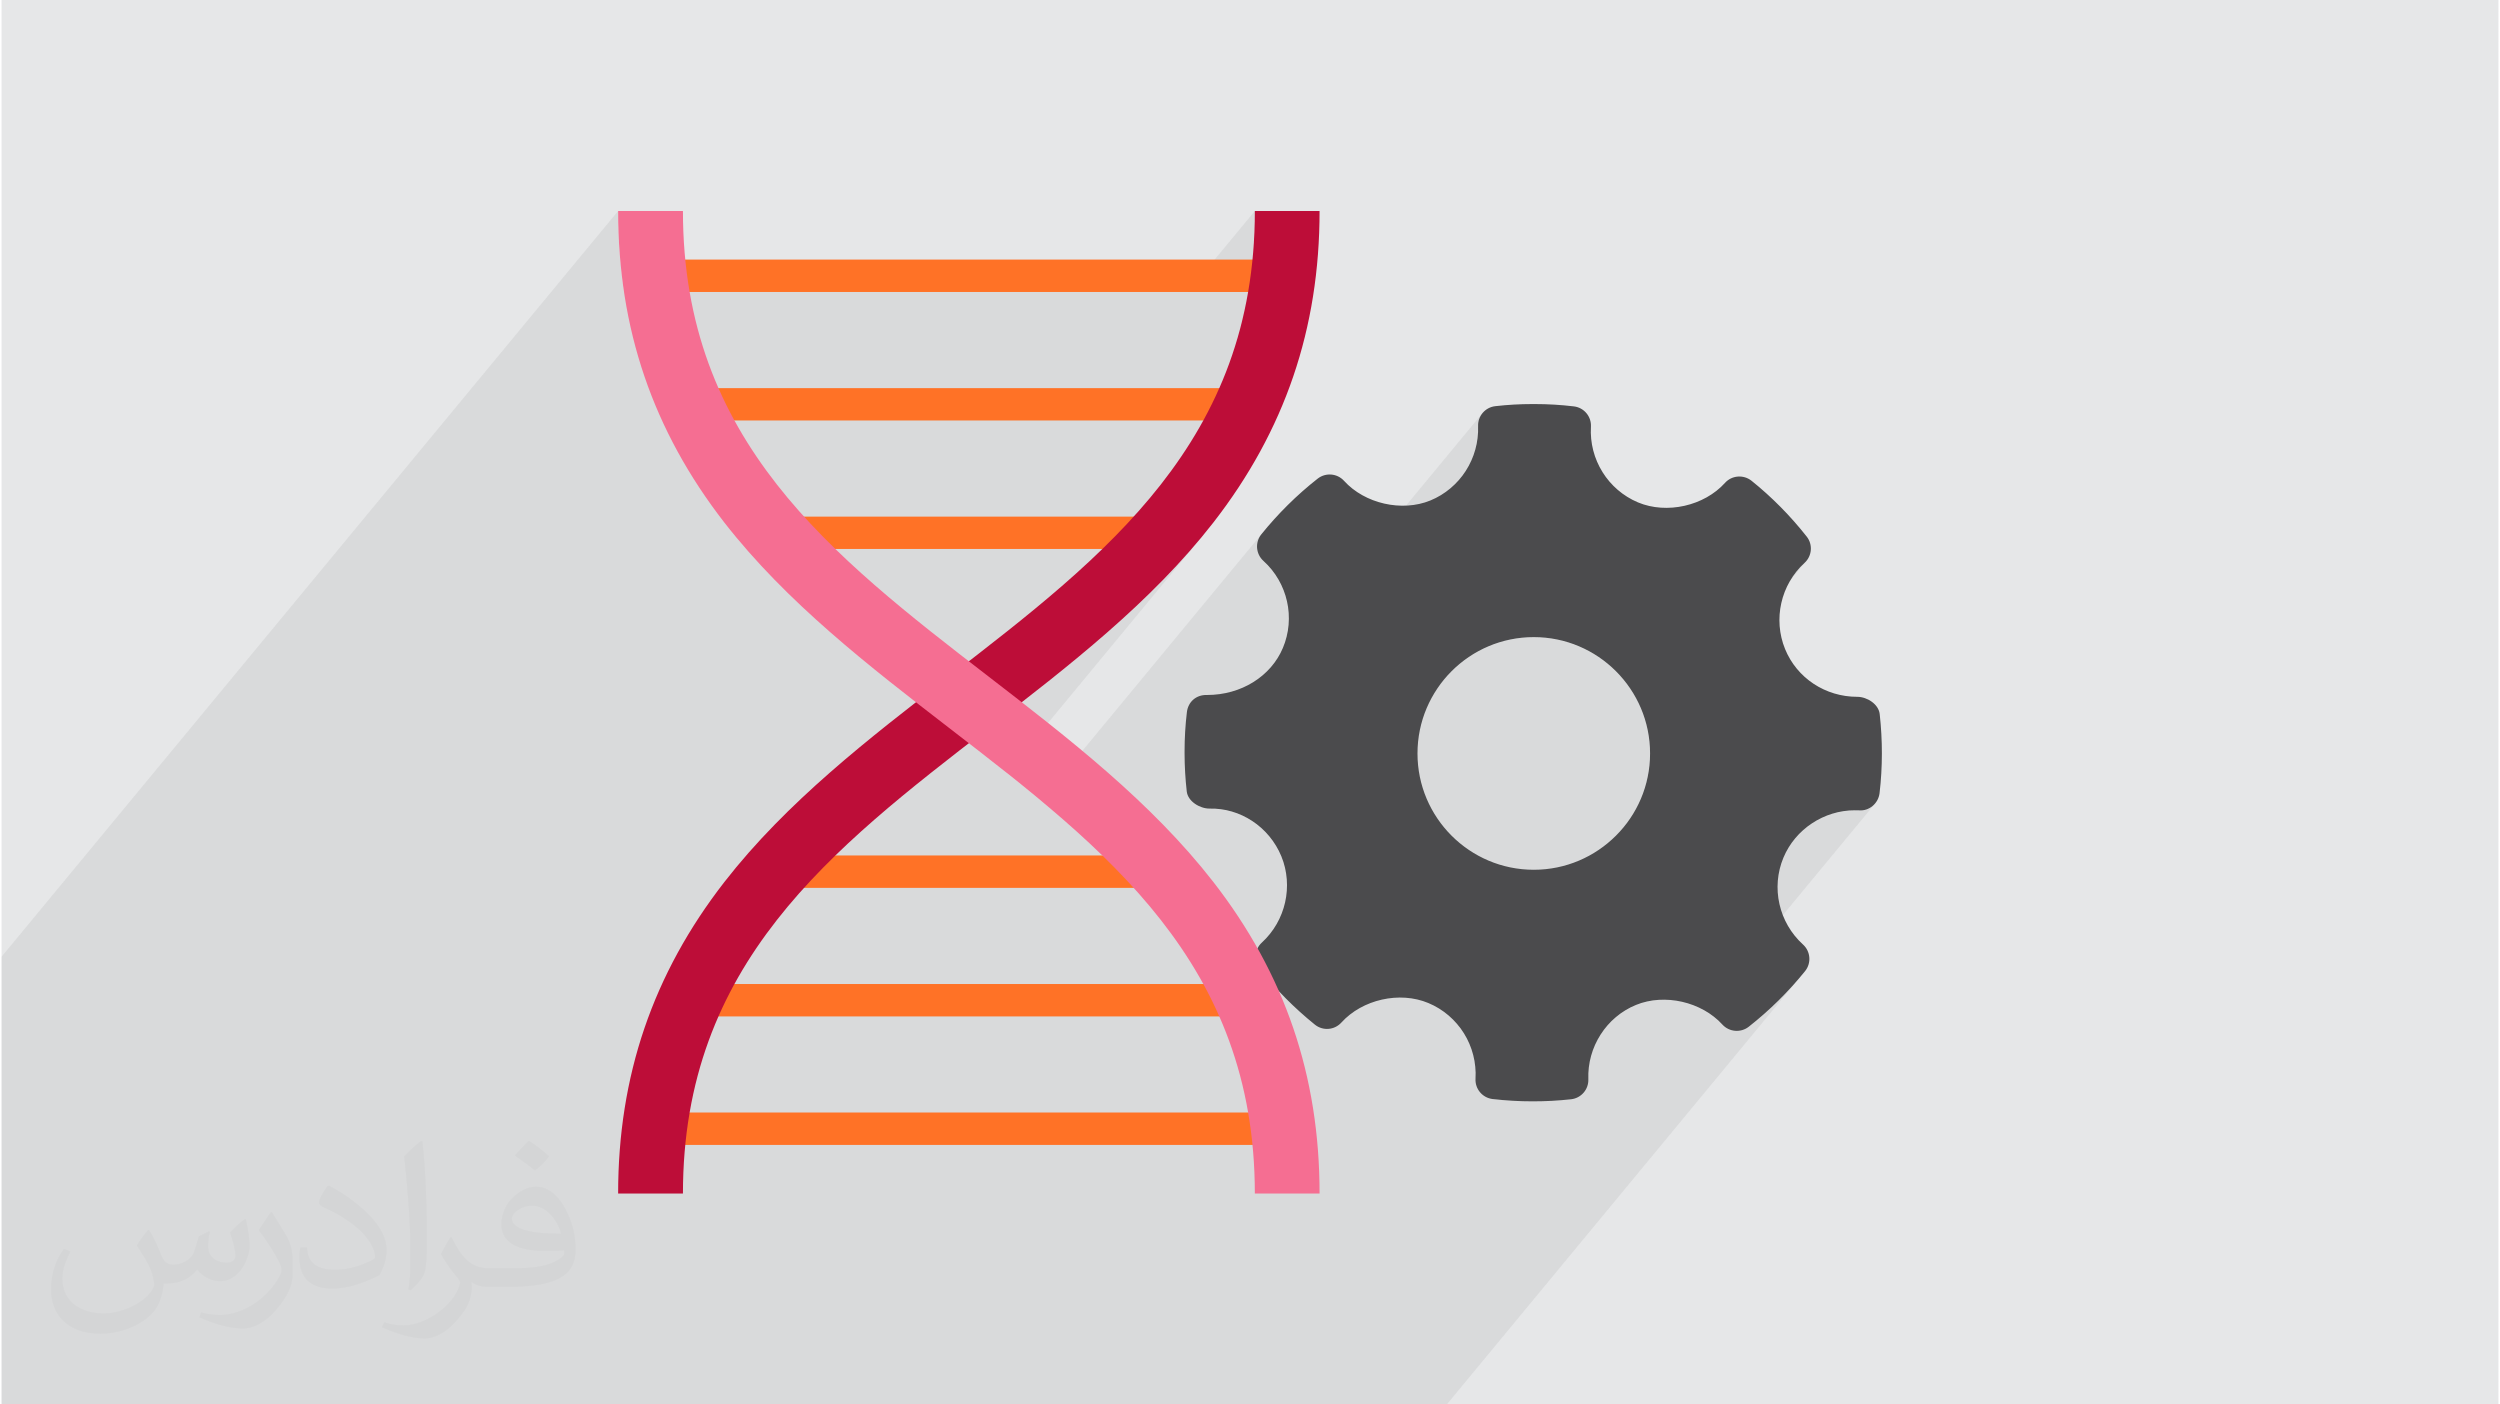 <?xml version="1.0" encoding="UTF-8"?>
<!DOCTYPE svg PUBLIC "-//W3C//DTD SVG 1.0//EN" "http://www.w3.org/TR/2001/REC-SVG-20010904/DTD/svg10.dtd">
<!-- Creator: CorelDRAW 2017 -->
<svg xmlns="http://www.w3.org/2000/svg" xml:space="preserve" width="356px" height="200px" version="1.0" style="shape-rendering:geometricPrecision; text-rendering:geometricPrecision; image-rendering:optimizeQuality; fill-rule:evenodd; clip-rule:evenodd"
viewBox="0 0 35600 20025"
 xmlns:xlink="http://www.w3.org/1999/xlink">
 <defs>
  <style type="text/css">
   <![CDATA[
    .fil3 {fill:#4B4B4D}
    .fil0 {fill:#E6E7E8}
    .fil5 {fill:#BD0D38;fill-rule:nonzero}
    .fil6 {fill:#F56E92;fill-rule:nonzero}
    .fil4 {fill:#FF7226;fill-rule:nonzero}
    .fil1 {fill:#373435;fill-opacity:0.031}
    .fil2 {fill:#373435;fill-opacity:0.078}
   ]]>
  </style>
 </defs>
 <g id="Layer_x0020_1">
  <g id="_1636583812784">
   <path class="fil0" d="M0 0l35600 0 0 20025 -35600 0 0 -20025z"/>
   <path class="fil1" d="M2102 17538c67,103 111,202 155,311 31,64 48,183 198,183 44,0 107,-14 163,-45 63,-33 111,-82 135,-159l61 -201 145 -72 10 10c-19,76 -24,148 -24,206 0,169 145,233 262,233 68,0 128,-33 128,-95 0,-81 -34,-216 -78,-338 68,-68 136,-136 214,-191l12 6c34,144 53,286 53,381 0,92 -41,195 -75,263 -70,132 -194,237 -344,237 -114,0 -240,-57 -327,-163l-5 0c-83,101 -209,194 -412,194l-63 0c-10,134 -39,229 -82,313 -122,237 -480,404 -817,404 -470,0 -705,-272 -705,-632 0,-223 72,-431 184,-577l92 37c-70,134 -116,261 -116,385 0,338 274,499 591,499 293,0 657,-188 722,-404 -24,-237 -114,-348 -250,-565 42,-72 95,-144 160,-220l13 0 0 0 0 0zm5414 -1273c99,62 196,136 290,221 -53,74 -118,142 -201,201 -94,-76 -189,-142 -286,-212 66,-74 131,-146 197,-210zm51 925c-160,0 -291,105 -291,183 0,167 320,219 702,217 -48,-196 -215,-400 -411,-400zm-359 894c208,0 390,-6 528,-41 155,-39 286,-118 286,-171 0,-15 0,-31 -5,-46 -87,9 -186,9 -274,9 -281,0 -496,-64 -581,-223 -22,-43 -36,-93 -36,-148 0,-153 65,-303 181,-406 97,-84 204,-138 313,-138 196,0 354,159 463,408 60,136 101,292 101,490 0,132 -36,243 -118,326 -153,148 -434,204 -865,204l-197 0 0 0 -51 0c-106,0 -184,-19 -244,-66l-10 0c2,24 5,49 5,72 0,97 -32,220 -97,319 -192,286 -400,410 -579,410 -182,0 -405,-70 -606,-161l36 -70c66,27 155,45 279,45 325,0 751,-313 804,-617 -12,-25 -33,-58 -65,-93 -94,-113 -155,-208 -211,-307 49,-95 92,-171 134,-239l16 -2c139,282 265,445 546,445l43 0 0 0 204 0 0 0 0 0zm-1406 299c24,-130 26,-276 26,-412l0 -202c0,-377 -48,-925 -87,-1281 68,-75 163,-161 238,-219l21 6c51,449 64,971 64,1450 0,126 -5,250 -17,340 -8,114 -73,200 -214,332l-31 -14 0 0 0 0zm-1447 -596c7,177 94,317 397,317 189,0 349,-49 526,-133 31,-15 48,-33 48,-50 0,-111 -84,-257 -228,-391 -138,-126 -322,-237 -494,-311 -58,-25 -77,-52 -77,-76 0,-52 68,-159 123,-235l20 -2c196,103 416,255 579,426 148,157 240,315 240,488 0,128 -39,250 -102,361 -216,109 -446,191 -674,191 -276,0 -465,-129 -465,-434 0,-33 0,-85 12,-151l95 0 0 0 0 0zm-500 -502l172 278c63,103 121,214 121,391l0 227c0,183 -117,379 -306,572 -147,132 -278,188 -399,188 -180,0 -386,-56 -623,-159l26 -70c76,21 163,37 270,37 341,-2 690,-251 850,-556 19,-35 27,-68 27,-91 0,-35 -20,-74 -34,-109 -87,-165 -184,-315 -291,-453 56,-88 111,-173 172,-257l15 2 0 0 0 0z"/>
   <path class="fil2" d="M25590 8149l-2089 2528 -6 -104 -25 -164 -41 -159 -56 -152 -70 -145 -83 -137 -95 -128 -107 -118 -118 -107 -128 -95 -136 -83 -145 -70 -153 -56 -158 -41 -165 -25 -169 -9 -170 9 -164 25 -159 41 -152 56 -145 70 -137 83 -127 95 -118 107 -107 118 -2260 2734 -8 -51 -52 -161 -76 -152 -97 -135 -113 -118 -129 -99 -140 -79 -150 -56 -157 -34 -161 -8 -54 -5 -55 -14 -53 -22 -49 -29 -29 -25 3793 -4588 99 -133 79 -145 57 -157 33 -165 7 -171 3 -53 13 -50 22 -46 29 -41 -4244 5133 0 -5 -1 -20 1222 -1478 97 -131 76 -147 54 -163 27 -167 1 -168 -24 -165 -49 -160 -72 -151 -97 -140 -118 -126 -36 -40 -27 -44 -18 -49 -9 -50 1 -51 10 -50 20 -49 29 -45 -3139 3798 -78 -65 -200 -163 -204 -163 -8 -7 2775 -3357 -176 206 -182 201 -187 197 -192 192 -196 189 -201 184 -203 182 -207 178 -209 175 -212 174 -212 170 -214 169 -214 168 -214 166 -13 10 1980 -2396 -284 0 1515 -1832 -353 0 66 -121 110 -223 102 -230 92 -237 83 -244 73 -251 22 -93 358 -433 -266 0 42 -275 29 -284 19 -293 6 -303 -955 1155 -7666 0 0 -462 -374 453 -12 -76 -19 -149 -16 -150 -13 -152 -10 -153 -7 -154 -5 -155 -1 -157 -8791 10633 0 1246 0 462 0 2190 0 462 0 1916 0 108 862 0 382 0 2556 0 342 0 5 0 556 0 223 0 158 0 57 0 199 0 183 0 11 0 154 0 199 0 211 0 4 0 69 0 133 0 582 0 342 0 477 0 342 0 632 0 60 0 427 0 27 0 157 0 57 0 22 0 90 0 152 0 210 0 319 0 120 0 1466 0 235 0 500 0 16 0 264 0 2 0 280 0 1165 0 353 0 293 0 382 0 106 0 228 0 162 0 14 0 3 0 41 0 475 0 17 0 853 0 484 0 600 0 169 0 166 0 186 0 101 0 19 0 519 0 63 0 146 0 429 0 401 0 147 0 5019 -6071 -93 106 -97 104 -99 101 -102 98 -105 95 -108 93 -110 89 -45 28 -48 19 -50 10 -50 0 -50 -9 -48 -17 -44 -27 -40 -36 -121 -112 -139 -92 0 0 2439 -2949 -37 36 -42 30 -47 20 -51 12 -52 1 -62 -1 -163 12 -157 36 -150 58 -140 79 -127 98 -111 115 -1906 2305 -42 0 -165 23 -158 49 -152 77 -135 97 -119 116 -894 1082 -36 1 -68 2 -68 0 -72 0 -72 -2 -71 -2 -72 -4 -72 -5 -71 -6 -72 -6 -71 -8 -52 -11 -48 -21 -43 -29 -36 -36 -30 -42 -21 -47 -12 -51 -2 -53 -3 -173 -30 -167 -55 -159 -77 -148 -72 -98 2347 -2838 95 -128 83 -137 70 -145 56 -152 41 -159 25 -164 9 -169 -2 -47 2241 -2711 -36 40 -117 124z"/>
   <g>
    <path class="fil3" d="M26778 10180c-16,-140 -179,-245 -320,-245 -455,0 -860,-267 -1029,-681 -173,-424 -62,-918 278,-1229 107,-98 120,-262 30,-375 -233,-296 -498,-564 -787,-796 -114,-90 -280,-78 -378,31 -296,328 -829,450 -1240,278 -428,-180 -698,-613 -671,-1079 8,-146 -99,-273 -244,-290 -184,-22 -369,-33 -554,-33l-40 0c-175,0 -350,10 -525,30 -144,16 -251,140 -246,284 16,461 -257,887 -681,1061 -406,166 -935,45 -1230,-280 -98,-108 -262,-121 -376,-32 -298,234 -568,502 -804,795 -92,114 -78,280 30,378 346,313 458,812 278,1240 -172,409 -596,672 -1082,672 -158,-5 -270,101 -287,245 -22,184 -33,370 -33,557l0 31c0,181 11,362 31,542 16,140 183,245 326,245 433,-11 848,256 1023,681 173,423 62,917 -278,1229 -107,98 -120,261 -30,375 230,294 496,561 786,795 114,92 279,79 378,-30 298,-329 830,-450 1240,-278 429,179 699,613 672,1079 -8,146 99,273 244,290 190,22 381,33 573,33 182,0 364,-10 546,-30 144,-16 251,-140 246,-285 -17,-460 257,-887 680,-1060 409,-167 935,-45 1231,280 98,107 261,120 375,32 298,-234 568,-501 805,-795 91,-114 78,-280 -30,-378 -346,-314 -458,-812 -279,-1240 169,-404 578,-674 1017,-674l62 1c142,12 273,-98 291,-244 44,-373 44,-754 2,-1130zm-4932 2221c-915,0 -1658,-744 -1658,-1658 0,-915 743,-1659 1658,-1659 914,0 1658,744 1658,1659 0,914 -744,1658 -1658,1658z"/>
    <g>
     <path class="fil4" d="M11328 7827l4927 0 0 -461 -4927 0 0 461z"/>
     <path class="fil4" d="M9925 5995l7561 0 0 -461 -7561 0 0 461z"/>
     <path class="fil4" d="M11174 12659l5235 0 0 -462 -5235 0 0 462z"/>
     <path class="fil4" d="M10097 14492l7561 0 0 -462 -7561 0 0 462z"/>
     <path class="fil4" d="M9248 4163l8791 0 0 -462 -8791 0 0 462z"/>
     <path class="fil4" d="M9544 16324l8792 0 0 -462 -8792 0 0 462z"/>
     <path class="fil5" d="M8791 17017l924 0c0,-3275 2117,-4909 4359,-6639 1138,-878 2316,-1787 3203,-2927 1020,-1312 1515,-2765 1515,-4443l-923 0c0,3275 -2118,4909 -4360,6639 -1138,878 -2315,1787 -3202,2927 -1020,1312 -1516,2765 -1516,4443z"/>
     <path class="fil6" d="M18792 17017l-923 0c0,-3275 -2118,-4909 -4360,-6639 -1138,-878 -2315,-1787 -3203,-2927 -1019,-1312 -1515,-2765 -1515,-4443l924 0c0,3275 2117,4909 4359,6639 1138,878 2316,1787 3203,2927 1020,1312 1515,2765 1515,4443z"/>
    </g>
   </g>
  </g>
 </g>
</svg>
